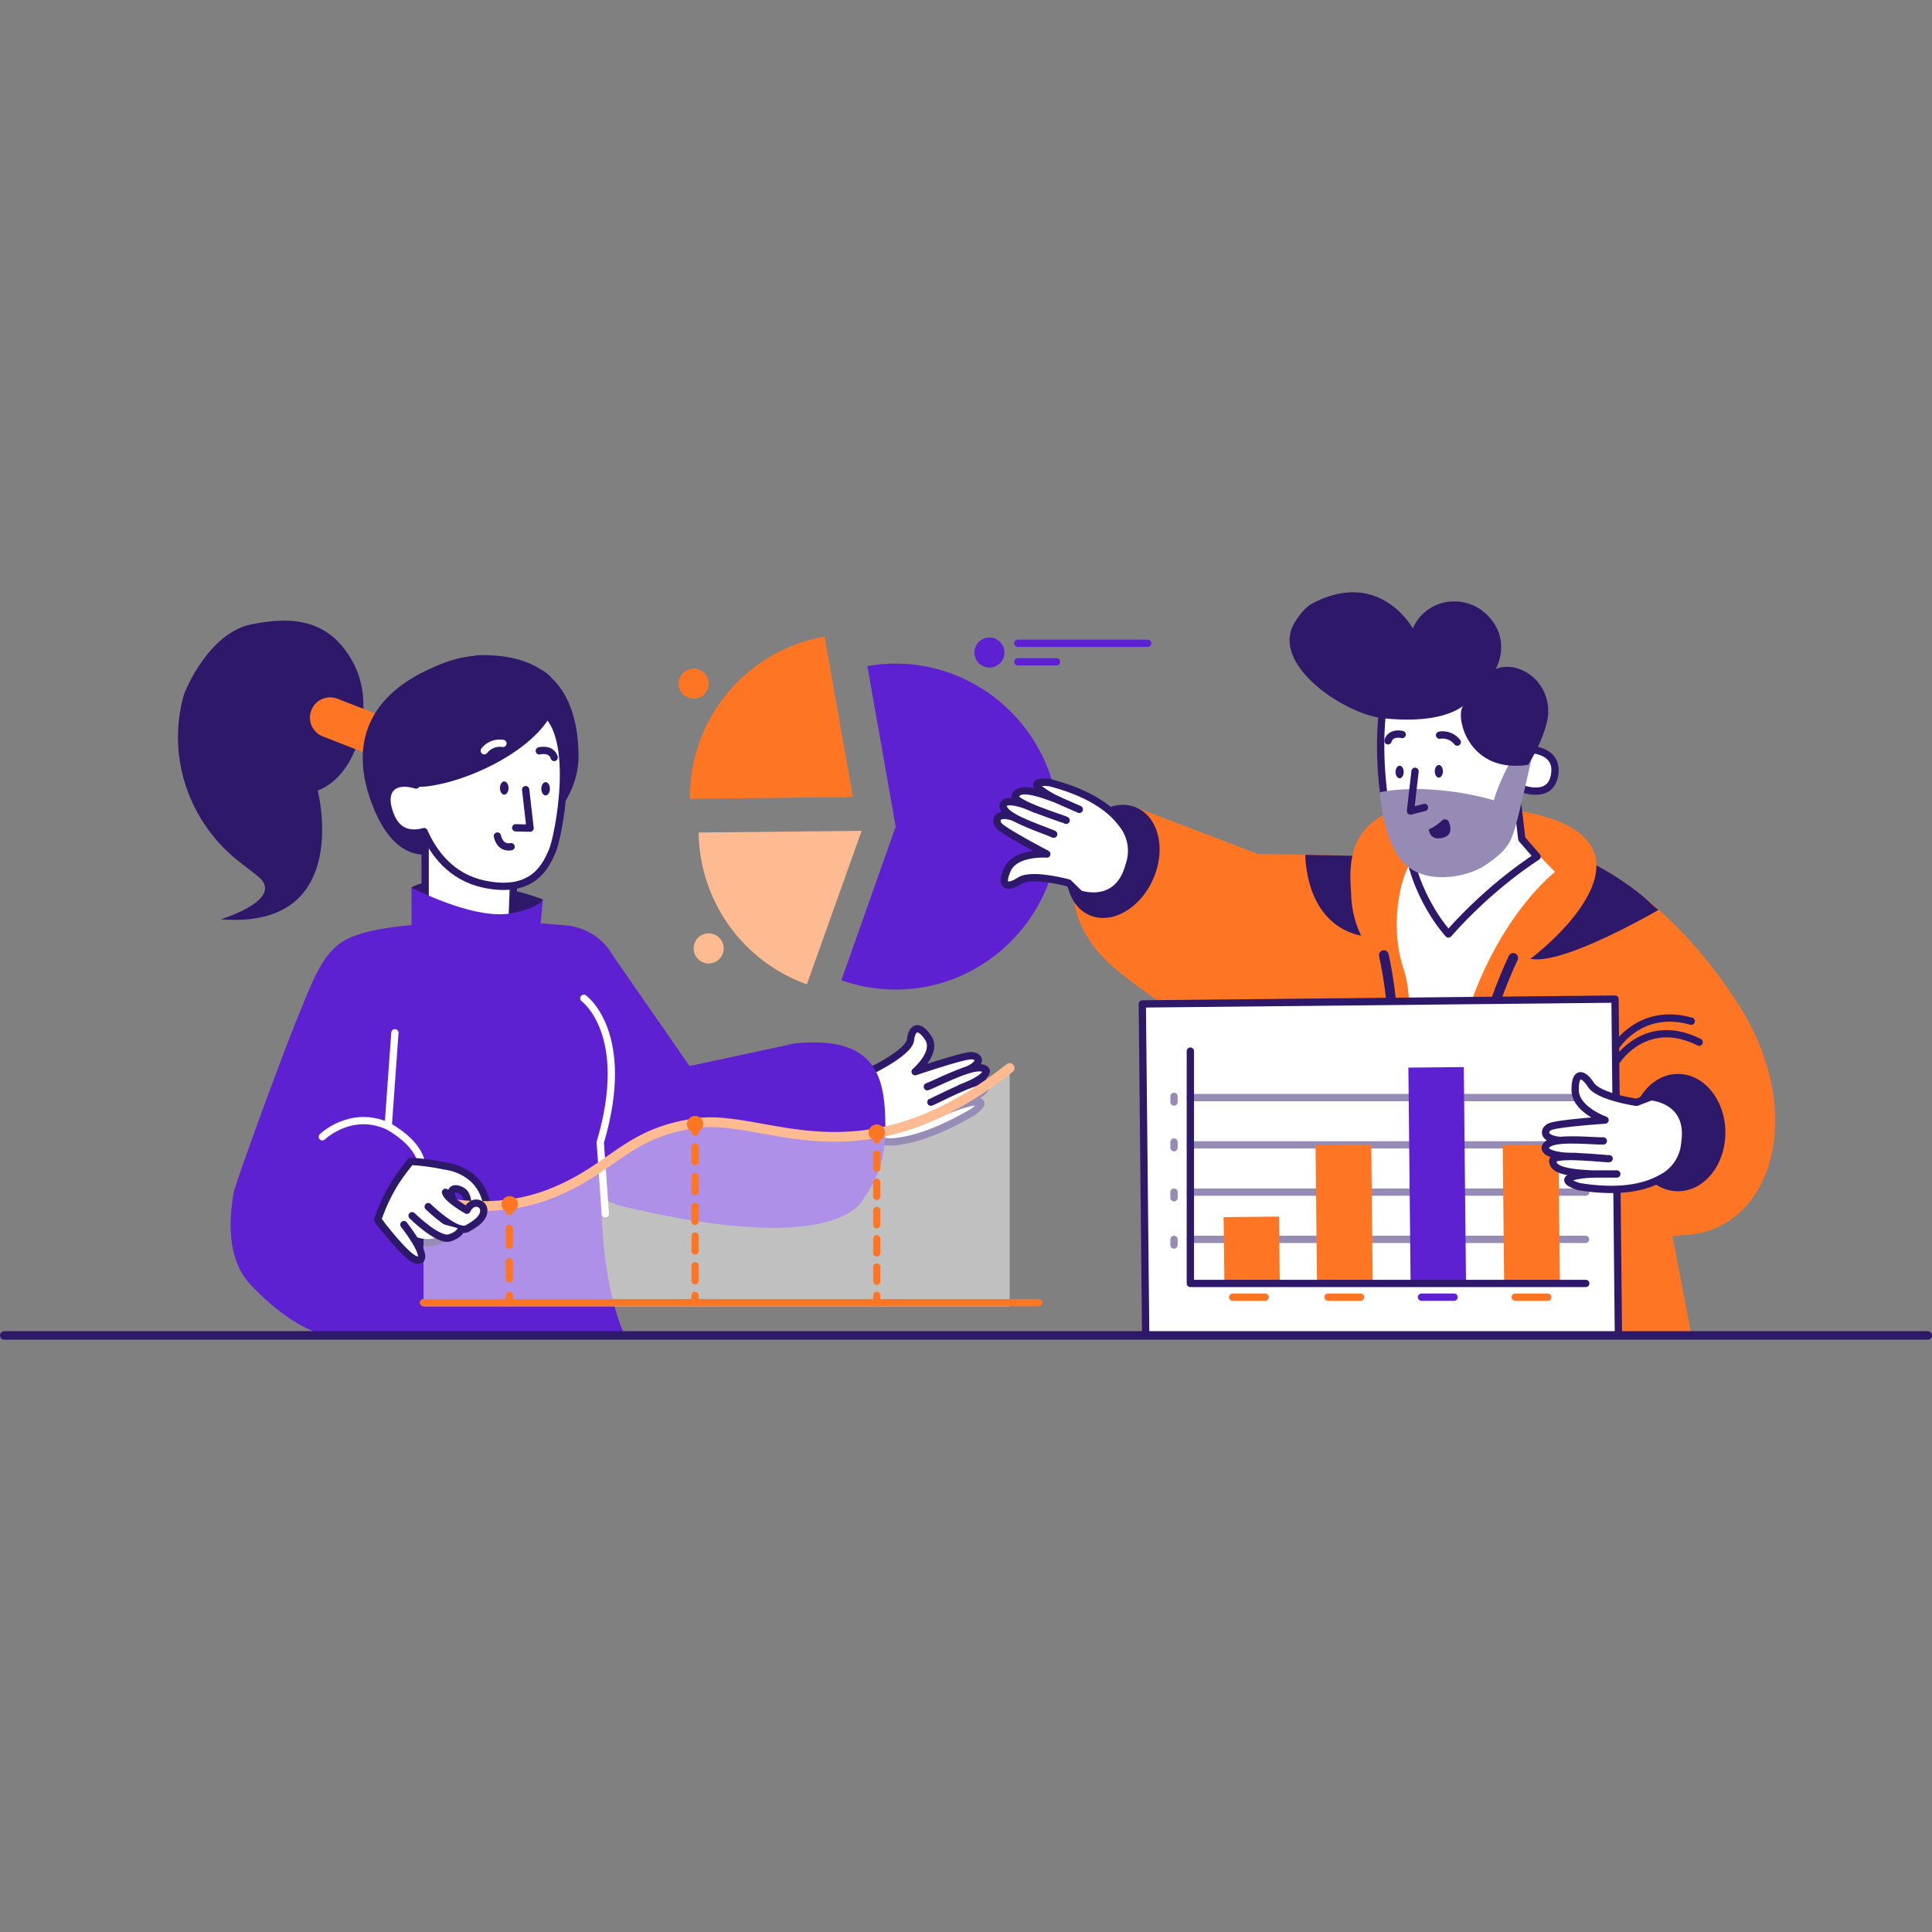 <svg xmlns="http://www.w3.org/2000/svg" width="160" height="160" fill="none"><rect width="100%" height="100%" fill="#808080" stroke="none"/><g clip-path="url(#clip0_10482_409)"><path d="M74.035 54.958a13.34 13.34 0 00-2.202.208l2.344 13.29-4.498 12.726a13.5 13.5 0 004.64.77c7.404-.077 13.432-6.236 13.355-13.638-.078-7.403-6.235-13.428-13.64-13.356z" fill="#5D21D1"></path><path d="M57.859 68.945a13.523 13.523 0 008.96 12.574l4.537-12.713-13.497.14z" fill="#FEBA91"></path><path d="M68.287 52.72a13.498 13.498 0 00-11.152 13.432l13.497-.142-2.345-13.29z" fill="#FE7624"></path><path d="M81.94 55.285a1.244 1.244 0 100-2.488 1.244 1.244 0 000 2.488z" fill="#5D21D1"></path><path d="M58.69 79.788a1.244 1.244 0 100-2.489 1.244 1.244 0 000 2.489z" fill="#FEBA91"></path><path d="M57.446 57.862a1.244 1.244 0 100-2.488 1.244 1.244 0 000 2.488z" fill="#FE7624"></path><path d="M84.295 53.273h10.75m-10.75 1.535h3.203" stroke="#5D21D1" stroke-width=".604" stroke-linecap="round" stroke-linejoin="round"></path><path d="M143.909 83.078c-4.663-7.226-9.757-10.4-11.701-11.418-.019-1.945-1.637-3.678-6.358-4.516-10.561-1.954-13.238.911-13.85 3.728l-7.846-.16-10.026-3.823-4.744 5.02c-.892 1.207-.805 4.735 2.338 7.745 2.191 2.105 10.041 7.287 14.585 10.225l.442 20.444 33.321.201-1.569-8.16c.847-.04.604-.064.859-.072 7.358-.237 10.46-10.053 4.549-19.214z" fill="#FE7624"></path><path d="M111.9 74.178c-.035-.805-.173-2.05.101-3.306l-3.904-.08c.041 1.447.511 5.798 4.627 6.701a8.368 8.368 0 01-.824-3.315zm24.304.163a24.71 24.71 0 00-3.996-2.68c.027 2.837-3.351 6.126-5.467 7.745.106.015.219.028.341.036 2.716.186 9.165-3.457 10.26-4.083a26 26 0 01-1.138-1.018z" fill="#2E186A"></path><path d="M133.957 87.764s2.392-3.644 6.761-1.455m-10.697-2.849s1.936 3.551 3.802 3.202c0 0 2.042-3.294 6.237-2.091" stroke="#2E186A" stroke-width=".604" stroke-linecap="round" stroke-linejoin="round"></path><path d="M114.603 79.1s.949 4.112.637 7.028m10.078-6.798s-2.065 4.296-2.348 7.216" stroke="#2E186A" stroke-width=".805" stroke-linecap="round" stroke-linejoin="round"></path><path d="M127.438 70.829l1.343 1.38s-6.396 4.865-8.476 16.587c-1.353 7.615-.891 8.47-.891 8.47l-3.966-.212s2.213-12.665.834-16.673c-1.379-4.007-.119-8.508.812-9.237.932-.728 10.344-.316 10.344-.316z" fill="#fff"></path><path d="M125.659 66.353l.37 3.13 1.268 1.458s-3.752 2.32-7.343 6.407c0 0-2.937-3.102-3.452-7.961l6.883.853.54-2.689 1.734-1.198zm1.107-4.278s2.392.046 1.963 2.187c-.428 2.14-3.071.905-3.071.905l.354-3.044.754-.048z" fill="#fff" stroke="#2E186A" stroke-width=".604" stroke-linecap="round" stroke-linejoin="round"></path><path d="M119.952 55.328c-.63-.053-4.949-.324-5.422 3.279-.473 3.603.037 7.581.437 9.398.401 1.817 8.667.976 9.135.814.468-.162 1.026-.712 1.026-.712l1.134-5.532s.461-6.683-6.31-7.247z" fill="#fff" stroke="#2E186A" stroke-width=".604" stroke-linecap="round" stroke-linejoin="round"></path><path d="M125.461 62.53c-.402.398-1.485 2.686-1.749 3.754 0 0-2.677-.897-6.513-.952 0 0-2.092.042-2.926.289 0 0 .181 3.779 1.877 5.733 1.696 1.955 5.281 1.409 6.962.233s1.96-1.737 2.349-2.997c.389-1.26 1.417-5.952 1.417-5.952l-1.417-.107z" fill="#968BB4"></path><path d="M126.557 63.336s1.124-1.74 1.557-3.547c.403-1.7-.382-3.48-1.955-4.242-1.317-.638-2.294-.138-2.294-.138s1.399-2.379-.704-4.48a3.822 3.822 0 00-2.805-1.119 3.676 3.676 0 00-3.351 2.24s-2.736-5.035-8.355-2.056c-.567.302-1.207 1.14-1.508 1.703-1.856 3.42 4.259 7.471 7.443 7.792 3.496.351 5.543-.228 6.668-1.083-.838.504.104 5.734 5.304 4.93z" fill="#2E186A"></path><path d="M117.188 63.875l-.378 3.292 1.161-.297" stroke="#2E186A" stroke-width=".604" stroke-linecap="round" stroke-linejoin="round"></path><path d="M115.911 64.454c.186 0 .337-.234.337-.522 0-.288-.151-.522-.337-.522-.186 0-.337.234-.337.522 0 .288.151.522.337.522zm3.248-.057c.186 0 .337-.234.337-.522 0-.288-.151-.522-.337-.522-.186 0-.337.233-.337.522 0 .288.151.522.337.522z" fill="#2E186A"></path><path d="M120.684 61.46a1.547 1.547 0 00-1.464-.576m-3.098-.054s-.935-.244-1.17.52" stroke="#2E186A" stroke-width=".604" stroke-linecap="round" stroke-linejoin="round"></path><path d="M119.425 67.952a3.975 3.975 0 01-1.099.737s.058 1.006 1.215.674c.717-.201.624-.838.448-1.29a.352.352 0 00-.25-.211.344.344 0 00-.314.09zM95.498 72.8c1.08-2.456.468-5.102-1.368-5.91-1.836-.807-4.2.53-5.28 2.986-1.08 2.456-.468 5.102 1.368 5.91 1.836.807 4.2-.53 5.28-2.986z" fill="#2E186A"></path><path d="M84.379 67.854c-1.845-.832-2.105.126-1.567.603.67.592 3.88 2.27 3.88 2.27s-2.594-.19-3.256 1.27c-.662 1.458.031 1.578 1.021.934.99-.644 4.035.193 4.035.193l.92.905s3.15 1.137 4.091-2.36a3.56 3.56 0 00-.57-3.427c-.364-.442-1.63-2.3-5.977-3.42 0 0-2.044-.286-.528.756.38.258.781.487 1.198.684" fill="#fff"></path><path d="M84.379 67.854c-1.845-.832-2.105.126-1.567.603.67.592 3.88 2.27 3.88 2.27s-2.594-.19-3.256 1.27c-.662 1.458.031 1.578 1.021.934.99-.644 4.035.193 4.035.193l.92.905s3.15 1.137 4.091-2.36a3.56 3.56 0 00-.57-3.427c-.364-.442-1.63-2.3-5.977-3.42 0 0-2.044-.286-.528.756.38.258.781.487 1.198.684" stroke="#2E186A" stroke-width=".604" stroke-linecap="round" stroke-linejoin="round"></path><path d="M87.263 69.086c-.645-.31-3.35-1.16-3.986-1.918-.635-.758.187-1.213 2.492-.146" fill="#fff"></path><path d="M87.263 69.086c-.645-.31-3.35-1.16-3.986-1.918-.635-.758.187-1.213 2.492-.146" stroke="#2E186A" stroke-width=".604" stroke-linecap="round" stroke-linejoin="round"></path><path d="M88.29 67.937c-.07-.093-4.507-1.408-4.207-2.038.246-.517.885-.666 3.335.266l1.966.865" fill="#fff"></path><path d="M88.29 67.937c-.07-.093-4.507-1.408-4.207-2.038.246-.517.885-.666 3.335.266l1.966.865" stroke="#2E186A" stroke-width=".604" stroke-linecap="round" stroke-linejoin="round"></path><path d="M134.03 110.596l-39.15-.022-.28-27.433 39.149-.4.281 27.855z" fill="#fff" stroke="#2E186A" stroke-width=".604" stroke-linecap="round" stroke-linejoin="round"></path><path d="M131.328 102.94h-32.75a.3.3 0 01-.302-.301.304.304 0 01.302-.302h32.749a.302.302 0 010 .603h.001zm0-3.912h-32.75a.301.301 0 110-.604h32.749a.3.3 0 110 .604h.001zm0-3.914h-32.75a.301.301 0 110-.604h32.749a.3.3 0 110 .603h.001zm0-3.915h-32.75a.301.301 0 110-.604h32.749a.3.3 0 110 .603h.001z" fill="#968BB4"></path><path d="M121.225 88.37l-4.589.046.184 17.865 4.589-.047-.184-17.865z" fill="#5D21D1"></path><path d="M129.062 94.78l-4.613.047.118 11.454 4.613-.048-.118-11.453zm-15.499 0l-4.613.048.118 11.453 4.613-.047-.118-11.454zm-7.574 11.463l-4.588.046-.069-5.49 4.589-.046.068 5.49z" fill="#FE7624"></path><path d="M98.58 87.047v19.242h32.748" stroke="#2E186A" stroke-width=".604" stroke-linecap="round" stroke-linejoin="round"></path><path d="M102.084 107.427h2.697m5.201 0h2.697" stroke="#FE7624" stroke-width=".604" stroke-linecap="round" stroke-linejoin="round"></path><path d="M117.722 107.427h2.697" stroke="#5D21D1" stroke-width=".604" stroke-linecap="round" stroke-linejoin="round"></path><path d="M125.48 107.427h2.697" stroke="#FE7624" stroke-width=".604" stroke-linecap="round" stroke-linejoin="round"></path><path d="M97.227 91.57a.302.302 0 01-.302-.302v-.472a.302.302 0 01.604 0v.468a.301.301 0 01-.302.306zm0 3.778a.302.302 0 01-.302-.302v-.468a.302.302 0 01.604 0v.468a.302.302 0 01-.302.302zm0 4.147a.302.302 0 01-.302-.301v-.468a.302.302 0 01.604 0v.468a.302.302 0 01-.302.301zm0 3.914a.304.304 0 01-.213-.088.304.304 0 01-.089-.214v-.468a.304.304 0 01.515-.214.304.304 0 01.089.214v.468a.304.304 0 01-.302.302z" fill="#968BB4"></path><path d="M138.964 98.654c2.168 0 3.925-2.175 3.925-4.858s-1.757-4.859-3.925-4.859-3.925 2.176-3.925 4.859 1.757 4.858 3.925 4.858z" fill="#2E186A"></path><path d="M129.646 94.455c-2.022.019-1.875-.962-1.193-1.179.852-.273 4.467-.516 4.467-.516s-2.452-.871-2.471-2.474c-.019-1.602.665-1.43 1.308-.442.643.989 3.771 1.447 3.771 1.447l1.207-.458s3.34.227 2.795 3.807a3.556 3.556 0 01-1.902 2.907c-.511.258-2.414 1.45-6.848.724 0 0-1.987-.56-.179-.905a8.72 8.72 0 011.372-.142" fill="#fff"></path><path d="M129.646 94.455c-2.022.019-1.875-.962-1.193-1.179.852-.273 4.467-.516 4.467-.516s-2.452-.871-2.471-2.474c-.019-1.602.665-1.43 1.308-.442.643.989 3.771 1.447 3.771 1.447l1.207-.458s3.34.227 2.795 3.807a3.556 3.556 0 01-1.902 2.907c-.511.258-2.414 1.45-6.848.724 0 0-1.987-.56-.179-.905a8.72 8.72 0 011.372-.142" stroke="#2E186A" stroke-width=".604" stroke-linecap="round" stroke-linejoin="round"></path><path d="M132.783 94.488c-.716.024-3.535-.286-4.426.152-.891.438-.318 1.185 2.222 1.136" fill="#fff"></path><path d="M132.783 94.488c-.716.024-3.535-.286-4.426.152-.891.438-.318 1.185 2.222 1.136" stroke="#2E186A" stroke-width=".604" stroke-linecap="round" stroke-linejoin="round"></path><path d="M133.261 95.954c-.101.057-4.693-.527-4.672.17.018.574.543.967 3.16 1.1h2.148" fill="#fff"></path><path d="M133.261 95.954c-.101.057-4.693-.527-4.672.17.018.574.543.967 3.16 1.1h2.148" stroke="#2E186A" stroke-width=".604" stroke-linecap="round" stroke-linejoin="round"></path><path d="M79.746 88.778c1.922-.756 1.284-1.436.529-1.34-.945.12-4.485 1.313-4.485 1.313s1.874-1.586 1.078-2.796c-.797-1.21-1.356-.822-1.466.166-.11.988-2.977 2.406-2.977 2.406l-1.188.302s-2.475 2.002-.1 4.487a3.383 3.383 0 003.066 1.223c.54-.078 2.581-.234 6.4-2.464 0 0 1.593-1.176-.29-.746-.465.107-.922.245-1.37.414" fill="#fff"></path><path d="M79.746 88.778c1.922-.756 1.284-1.436.529-1.34-.945.12-4.485 1.313-4.485 1.313s1.874-1.586 1.078-2.796c-.797-1.21-1.356-.822-1.466.166-.11.988-2.977 2.406-2.977 2.406l-1.188.302s-2.475 2.002-.1 4.487a3.383 3.383 0 003.066 1.223c.54-.078 2.581-.234 6.4-2.464 0 0 1.593-1.176-.29-.746-.465.107-.922.245-1.37.414" stroke="#2E186A" stroke-width=".604" stroke-linecap="round" stroke-linejoin="round"></path><path d="M76.798 89.997c.69-.255 3.196-1.56 4.256-1.57 1.06-.009.906.77-1.522 1.7" fill="#fff"></path><path d="M76.798 89.997c.69-.255 3.196-1.56 4.256-1.57 1.06-.009.906.77-1.522 1.7" stroke="#2E186A" stroke-width=".604" stroke-linecap="round" stroke-linejoin="round"></path><path d="M77.092 91.277c.126.005 4.167-2.18 4.503-1.648.275.437-.021.932-2.428 2.027l-2.03.818" fill="#fff"></path><path d="M77.092 91.277c.126.005 4.167-2.18 4.503-1.648.275.437-.021.932-2.428 2.027l-2.03.818" stroke="#2E186A" stroke-width=".604" stroke-linecap="round" stroke-linejoin="round"></path><path d="M34.08 73.495c1.554-.989 6.798-.518 10.88.989l-1.654 3.161-8.332-1.318-.894-2.832z" fill="#2E186A"></path><path d="M35.209 76.22v-8.374l7.353 4.43-.173 4.5-7.18-.556z" fill="#fff" stroke="#2E186A" stroke-width=".604" stroke-linecap="round" stroke-linejoin="round"></path><path d="M44.946 58.87c-2.993-2.073-5.691-2.833-9.914 2.578l-.576 3.563c-1.775-.535-2.71.331-2.324 1.878.416 1.667 1.382 2.414 2.989 1.982.77 1.75 2.226 3.755 4.928 4.341 4.24.919 5.22-1.705 5.69-2.736.473-1.03 2.2-9.534-.793-11.607z" fill="#fff" stroke="#2E186A" stroke-width=".604" stroke-linecap="round" stroke-linejoin="round"></path><path d="M43.533 65.394l.366 3.19-1.191-.03" stroke="#2E186A" stroke-width=".604" stroke-linecap="round" stroke-linejoin="round"></path><path d="M45.186 65.873c.196 0 .356-.246.356-.55 0-.304-.16-.55-.356-.55-.197 0-.356.246-.356.55 0 .304.159.55.356.55zm-3.426-.06c.196 0 .355-.246.355-.55 0-.304-.159-.55-.356-.55-.196 0-.356.246-.356.55 0 .304.16.55.356.55z" fill="#2E186A"></path><path d="M39.846 62.848a1.63 1.63 0 011.544-.604" stroke="#FFFDFD" stroke-width=".604" stroke-linecap="round" stroke-linejoin="round"></path><path d="M44.663 62.183s.986-.257 1.234.55m-4.705 6.505s.167 1.053 1.136.882" stroke="#2E186A" stroke-width=".604" stroke-linecap="round" stroke-linejoin="round"></path><path d="M29.333 55.044c-1.902-3.722-4.966-4.048-8.494-3.346-3.527.702-5.502 5.45-5.626 5.89-1.44 5.13.468 10.62 4.703 13.859.469.359.94.722 1.389 1.074 2.489 1.95-3.024 3.612-3.024 3.612 10.562.847 8.258-9.722 8.033-10.662 3.38-1.283 4.788-6.964 3.019-10.427z" fill="#2E186A"></path><path d="M25.784 58.82c-.336.862.09 1.833.952 2.169l6.117 2.385a1.675 1.675 0 002.168-.952v-.001a1.675 1.675 0 00-.951-2.169l-6.117-2.385a1.675 1.675 0 00-2.169.952z" fill="#FE7624"></path><path d="M47.91 62.508c-.036-2.59-.659-4.86-2.224-6.36a3.005 3.005 0 00-.88-.695c-1.277-.827-3.01-1.268-5.31-1.187a.356.356 0 00-.14.038 9.51 9.51 0 00-1.073.16c-.193.03-.385.075-.572.134-.635.172-1.253.399-1.848.68-5.156 2.223-7.186 6.221-4.88 11.743 1.19 2.848 2.733 3.764 4.224 3.767v-1.725c-.127-.275-.337-.168-.337-.168-1.609.434-2.324-.34-2.74-2.006-.2-.805-.043-1.425.403-1.76l.034-.025.056-.036.035-.022.062-.032.036-.017a.846.846 0 01.069-.03l.033-.012.077-.026.024-.007c.146-.04.295-.063.446-.068h.15l.117.006h.026l.124.013h.018c.208.029.413.074.613.135.138.041.037.106.185.164l.371-.025c.128 0 .259-.013.396-.03 3.256-.392 8.313-2.72 10.115-5.713 1.271 1.541 1.408 4.58 1.177 7.142.767-1.186 1.235-2.553 1.214-4.038z" fill="#2E186A"></path><path d="M40.107 62.17a1.63 1.63 0 011.544-.604" stroke="#FFFDFD" stroke-width=".604" stroke-linecap="round" stroke-linejoin="round"></path><path d="M73.324 93.572c0-4.042-.455-7.831-7.452-7.17a6.964 6.964 0 00-.608.132l-8.16 1.753-6.336-9.135a4.94 4.94 0 00-3.897-2.514l-2.102-.178.195-1.974s-.293.712-2.606 1.147c-3.128.587-8.278-2.138-8.278-2.138v3.108c0 .037-3.873.236-5.651 1.346-1.778 1.11-2.534 3.277-3.784 6.323-1.25 3.046-5.214 13.847-5.307 14.572-.094.724-.966 4.972 1.358 7.484 1.971 2.13 6.061 5.693 10.308 4.252l20.598-.301c-1.303-3.14-1.744-7.227-1.833-11.105.472.246.958.462 1.456.648 18.793 4.527 20.318-.642 20.318-.642 1.089-1.342 1.78-3.354 1.78-5.608z" fill="#5D21D1"></path><path d="M26.694 94.145s2.36-2.29 5.455-.881l.554-7.733m2.231 11.233s.275-1.75-2.785-3.5m16.203-10.587s4.038 2.904 1.358 11.93l.42 5.911" stroke="#FFFDFD" stroke-width=".604" stroke-linecap="round" stroke-linejoin="round"></path><path d="M40.177 99.2c-.782-2.448-3.387-2.646-3.387-2.646-.914-.2-1.843-.325-2.777-.374-.503.659-1.788 2.055-2.734 4.828l.508.686s1.61.669 2.342.956c.94.367 1.91.402 2.767-.222l.1-.075.551-2.971c-.36-.522-.216-1.225.638-.805.854.42.17 1.477 1.287 1.574 1.116.098.705-.95.705-.95z" fill="#fff" stroke="#2E186A" stroke-width=".604" stroke-linecap="round" stroke-linejoin="round"></path><path opacity=".5" d="M83.619 88.446c-12.56 9.922-20.218 3.694-26.053 4.573-5.834.88-6.727 3.778-12.003 5.85-3.264 1.283-8.492 1.099-10.487.772v8.557h48.543V88.446z" fill="#fff"></path><path d="M86.031 107.881H35.074m7.111-8.145v.603" stroke="#FE7624" stroke-width=".604" stroke-linecap="round" stroke-linejoin="round"></path><path d="M42.185 101.726v4.859" stroke="#FE7624" stroke-width=".604" stroke-linecap="round" stroke-linejoin="round" stroke-dasharray="1.39 1.39"></path><path d="M42.185 107.278v.603m15.38-14.727v.604" stroke="#FE7624" stroke-width=".604" stroke-linecap="round" stroke-linejoin="round"></path><path d="M57.565 94.987v11.676" stroke="#FE7624" stroke-width=".604" stroke-linecap="round" stroke-linejoin="round" stroke-dasharray="1.23 1.23"></path><path d="M57.565 107.278v.603m15.048-14.084v.603" stroke="#FE7624" stroke-width=".604" stroke-linecap="round" stroke-linejoin="round"></path><path d="M72.613 95.571v11.122" stroke="#FE7624" stroke-width=".604" stroke-linecap="round" stroke-linejoin="round" stroke-dasharray="1.17 1.17"></path><path d="M72.613 107.278v.603" stroke="#FE7624" stroke-width=".604" stroke-linecap="round" stroke-linejoin="round"></path><path d="M37.062 99.641c1.995.327 5.235.511 8.5-.771 5.275-2.073 6.162-4.972 12.003-5.85 5.84-.88 13.494 5.348 26.052-4.574" stroke="#FEBA91" stroke-width=".805" stroke-linecap="round" stroke-linejoin="round"></path><path d="M72.613 94.473a.676.676 0 100-1.352.676.676 0 000 1.352zm-15.048-.704a.676.676 0 100-1.352.676.676 0 000 1.352zm-15.379 6.642a.676.676 0 100-1.351.676.676 0 000 1.351z" fill="#FE7624"></path><path d="M35.46 99.927s2.353 2.313 3.246 1.81c.894-.503 1.36-.92 1.36-1.509 0-.588-.931-.967-1.397 0 0 0-1.61-.893-1.773-1.488" fill="#fff"></path><path d="M35.46 99.927s2.353 2.313 3.246 1.81c.894-.503 1.36-.92 1.36-1.509 0-.588-.931-.967-1.397 0 0 0-1.61-.893-1.773-1.488" stroke="#2E186A" stroke-width=".604" stroke-linecap="round" stroke-linejoin="round"></path><path d="M34.128 100.68s2.122 2.102 3.09 1.842c0 0 .827-.228.965-.735" fill="#fff"></path><path d="M34.128 100.68s2.122 2.102 3.09 1.842c0 0 .827-.228.965-.735" stroke="#2E186A" stroke-width=".604" stroke-linecap="round" stroke-linejoin="round"></path><path d="M31.427 101.206s2.204 2.917 3.028 3.127c.823.209.594-.831-1.006-2.917" fill="#fff"></path><path d="M31.427 101.206s2.204 2.917 3.028 3.127c.823.209.594-.831-1.006-2.917" stroke="#2E186A" stroke-width=".604" stroke-linecap="round" stroke-linejoin="round"></path><path d="M.353 110.596h159.295" stroke="#2E186A" stroke-width=".704" stroke-linecap="round" stroke-linejoin="round"></path></g><defs><clipPath id="clip0_10482_409"><path fill="#fff" transform="translate(0 49.052)" d="M0 0h160v61.897H0z"></path></clipPath></defs></svg>